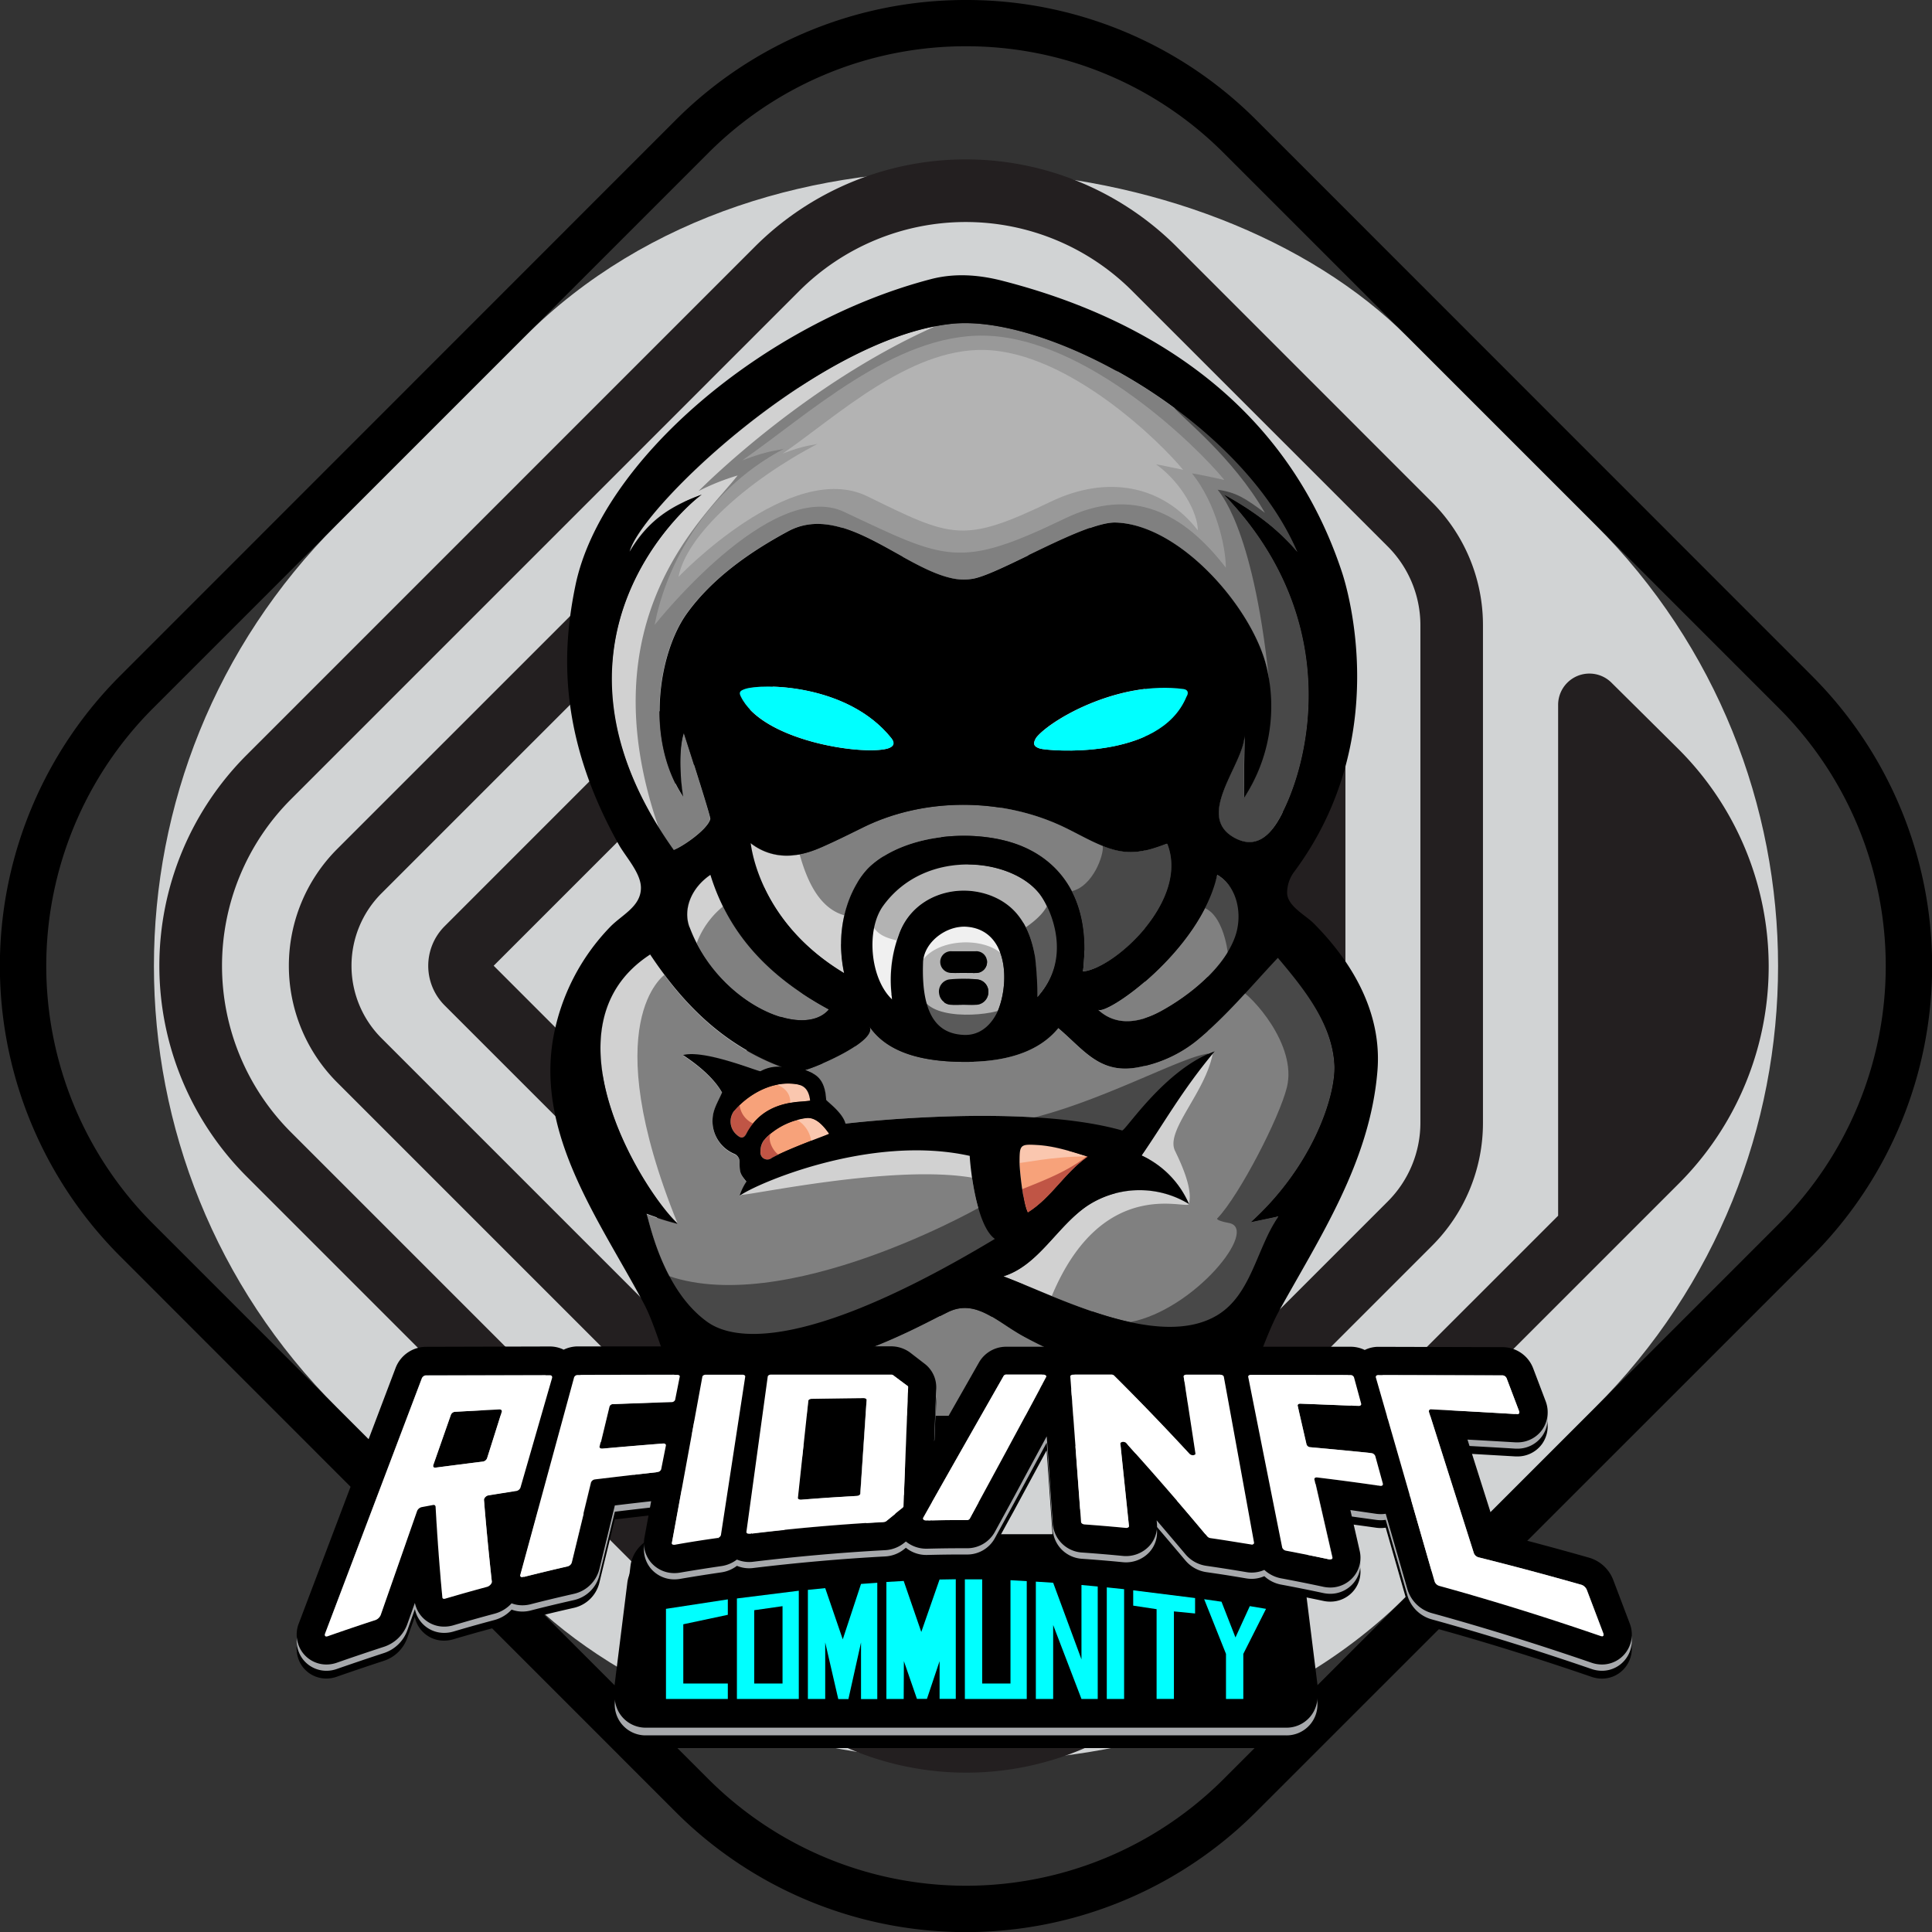 <svg id="Layer_1" data-name="Layer 1" xmlns="http://www.w3.org/2000/svg" viewBox="0 0 512 512"><rect x="0" y="0" width="512" height="512" fill="#333333" stroke="none"/><defs><style>.cls-1{fill:#d1d3d4;}.cls-2{fill:#231f20;}.cls-3{fill:gray;}.cls-4{fill:#d1d1d1;}.cls-5{fill:#f7a27a;}.cls-6{fill:#c05545;}.cls-7{fill:#fac7af;}.cls-8{fill:#b3b3b3;}.cls-9{fill:#5a5a5a;}.cls-10{fill:#f0f0f0;}.cls-11{fill:#484848;}.cls-12{fill:#999;}.cls-13{fill:aqua;}.cls-14{fill:#a7a9ac;}.cls-15{fill:#fff;}</style></defs><rect class="cls-1" x="55.36" y="54.91" width="401.28" height="401.28" rx="165.47" transform="translate(-105.72 256.32) rotate(-45)"/><path d="M256,11.81a96.3,96.3,0,0,1,68.29,28.28L471.46,187.26a96.59,96.59,0,0,1,0,136.58L324.29,471a96.57,96.57,0,0,1-136.58,0L40.54,323.84a96.59,96.59,0,0,1,0-136.58L187.71,40.09A96.3,96.3,0,0,1,256,11.81M256-.45a108.52,108.52,0,0,0-77,31.88L31.88,178.6a108.74,108.74,0,0,0,0,153.91L179,479.68a108.78,108.78,0,0,0,153.92,0L480.12,332.51a108.73,108.73,0,0,0,0-153.91L333,31.43A108.52,108.52,0,0,0,256-.45Z" transform="translate(0 0.45)"/><path class="cls-2" d="M250.16,288.71l39.14-39.14a8.32,8.32,0,0,0,0-11.75l-39.14-39.13a8.29,8.29,0,0,0-11.74,0l-39.14,39.13a8.3,8.3,0,0,0,0,11.74l13.51,13.52L194.2,281.67a8.29,8.29,0,0,0,0,11.74l56,56a8.3,8.3,0,0,0,11.74,0l55.67-55.67a8.3,8.3,0,0,0,2.43-5.87V174.2a8.26,8.26,0,0,0-2.43-5.87l-51.06-51.07a14.86,14.86,0,0,0-21,0L117.84,245a14.84,14.84,0,0,0,0,21L245.58,393.71a14.84,14.84,0,0,0,21,0l84.24-84.24a19.41,19.41,0,0,0,5.73-13.83V166.55a19.43,19.43,0,0,0-5.73-13.83l-63.9-63.9a43.76,43.76,0,0,0-61.81,0L89.33,224.57a43.77,43.77,0,0,0,0,61.82L225.16,422.22a43.77,43.77,0,0,0,61.82,0l92.49-92.49A46,46,0,0,0,393,297V165.32a46,46,0,0,0-13.55-32.73L311.76,64.88a79.05,79.05,0,0,0-111.66,0L65.33,199.66a79,79,0,0,0,0,111.65L200.24,446.22a79,79,0,0,0,111.65,0l133-133a81.37,81.37,0,0,0-.25-115.32l-17.58-17.43a8.29,8.29,0,0,0-14.14,5.89V321.73L300.15,434.48a62.4,62.4,0,0,1-88.16,0L77.07,299.57a62.41,62.41,0,0,1,0-88.17L211.85,76.62a62.4,62.4,0,0,1,88.16,0l67.72,67.71a29.52,29.52,0,0,1,8.69,21V297a29.49,29.49,0,0,1-8.7,21l-92.48,92.49a27.14,27.14,0,0,1-38.34,0L101.07,274.65a27.15,27.15,0,0,1,0-38.33L236.83,100.56a27.13,27.13,0,0,1,38.33,0l63.9,63.9a3,3,0,0,1,.87,2.09V295.64a2.94,2.94,0,0,1-.87,2.09l-83,83L130.83,255.48,256.06,130.25l47.38,47.39V284.43L256.07,331.8l-44.26-44.26,12.72-12.72,13.89,13.89A8.3,8.3,0,0,0,250.16,288.71Zm-33.27-45,27.4-27.4,27.4,27.39-27.4,27.4Z" transform="translate(0 0.45)"/><path class="cls-3" d="M219.68,267.07c-14.8-8-26.24-19-31.38-35.68-5,3.4-7.35,9-5.55,13.88C190.17,265.22,212.72,275.24,219.68,267.07Z" transform="translate(0 0.45)"/><path class="cls-4" d="M191.62,239.75a57.09,57.09,0,0,1-3.32-8.36c-5,3.4-7.35,9-5.55,13.88a41.36,41.36,0,0,0,1.87,4.23A23,23,0,0,1,191.62,239.75Z" transform="translate(0 0.45)"/><path class="cls-5" d="M204.82,299.51c-1.71,1.27-3.32,2.73-3.25,5.2a1.84,1.84,0,0,0,3,1.69c4.66-2.57,14.93-6.18,15.18-6.38-1.55-2.22-3.51-4.37-5.87-4.18A19,19,0,0,0,204.82,299.51Z" transform="translate(0 0.45)"/><path class="cls-6" d="M201.57,304.71a1.84,1.84,0,0,0,3,1.69c.52-.29,1.11-.59,1.74-.89-1-.51-3-3.36-2.12-5.48C202.72,301.19,201.51,302.57,201.57,304.71Z" transform="translate(0 0.45)"/><path class="cls-7" d="M213.84,295.84a10.49,10.49,0,0,0-2.61.49A7.83,7.83,0,0,1,215,302a48.1,48.1,0,0,0,4.72-2C218.16,297.8,216.2,295.65,213.84,295.84Z" transform="translate(0 0.45)"/><path class="cls-8" d="M256.34,245.16c-5.5-.49-10.73,3-11.58,8.23-1.23,7.63-1.36,21,10.78,21,5.78,0,8.41-5.52,9.2-7.71C267.55,259,266.78,246.08,256.34,245.16Zm-4.17,6.5c2.14,0,4.27,0,6.41,0a2.82,2.82,0,0,1,3,2.75,2.91,2.91,0,0,1-3,3c-1.13.06-2.25,0-3.38,0s-2,.05-3,0a2.93,2.93,0,0,1-3-2.95A2.84,2.84,0,0,1,252.17,251.66Zm9.75,11.08a3.37,3.37,0,0,1-3.38,3.11c-1.06.06-2.13,0-3.2,0h0c-1.06,0-2.13.06-3.19,0a3.34,3.34,0,0,1-3.29-3,3.25,3.25,0,0,1,2.72-3.69,40.41,40.41,0,0,1,7.54,0A3.28,3.28,0,0,1,261.92,262.74Z" transform="translate(0 0.45)"/><path class="cls-9" d="M244.49,263.85c.82,5.59,3.66,10.55,11,10.54,5.46,0,10.09-5.5,11-7.9C264.53,268.54,247,270.54,244.49,263.85Z" transform="translate(0 0.45)"/><path class="cls-10" d="M265.09,252.05a9.79,9.79,0,0,0-8.75-6.89c-5.5-.49-10.73,3-11.58,8.23,0,.09,0,.19,0,.28C249.17,248.29,260.28,248,265.09,252.05Z" transform="translate(0 0.45)"/><path class="cls-3" d="M188.18,216.59c.16-.59-4.7-15.82-7-22.8-1.23,3.65-1.18,10.73-.18,16.92-10.17-15.37-6.51-38.11.9-48.48,6.73-9.41,16.8-16.44,26.88-21.87,14.21-7.67,30,9.38,43.2,12.38a14.53,14.53,0,0,0,6,.15c7.44-1.51,29.33-15.1,37.63-14.86,16.91.49,35.8,22.1,39.87,37.77a44.61,44.61,0,0,1-5.92,35.34l.2-16.73c-.09,7.71-13.62,21.64-2.31,27.35,4.88,2.47,8.39-.21,10.91-4.24,7.64-12.27,19.45-52.12-14-86.87,6.53,3.63,13.73,8.4,19.4,15.2-15.1-35.32-66.13-63.19-91.62-60.49C217,89.08,170,133.91,166.82,145.74c4.73-8,10.4-11.91,19.14-15.11h0l.06,0-.06,0c-3.11,2-46.92,38.7-7.5,94.17C180.9,223.88,187.44,219.39,188.18,216.59Z" transform="translate(0 0.45)"/><path class="cls-4" d="M195.47,125.56a59.67,59.67,0,0,0-10.34,4.13s27.51-28.06,62.81-43.7c-34.58,6.62-78,48.39-81.12,59.75,4.73-8,10.4-11.91,19.14-15.11h0l.06,0-.06,0c-3,1.94-43.87,36.16-11.37,88.37C155.39,163.59,186.63,136.84,195.47,125.56Z" transform="translate(0 0.45)"/><path class="cls-11" d="M329.79,194.41a9.77,9.77,0,0,1-.14,1.39l.12-.19C329.78,195.21,329.78,194.81,329.79,194.41Z" transform="translate(0 0.45)"/><path class="cls-11" d="M324.42,130.65c6.53,3.63,13.73,8.4,19.4,15.2-1.16-9.06-18.31-32.94-32.61-38.21,1.54,2.17,15.53,13,24,27.81-5.13-3.78-7.47-5.4-12.5-6.12.07.45,9.23,8.82,13.57,50.19,1.15,11-.6,22.42-6.7,31.62l.18-15.53-.12.19c-1.43,7.89-12.83,20.58-2.17,26,4.88,2.47,8.39-.21,10.91-4.24C346,205.25,357.84,165.4,324.42,130.65Z" transform="translate(0 0.45)"/><path class="cls-3" d="M309.44,223.27c-.09-.24-.31-.13-.36-.11-5.61,2.11-9.7,3.16-15.7,1-4.06-1.46-7.77-3.73-11.67-5.56-16.33-7.69-36.82-7.8-53,.23-3.58,1.77-7.16,3.55-10.81,5.16-4.12,1.83-11.74,4.54-18.93-1,.27,1.86,2.7,21.18,24.77,34.43-2.91-13.88,2.67-24.43,7-28.37,9.66-8.72,28.3-10.07,40-5.29,8.1,3.32,18.79,12,16.34,33.2C295.24,256.3,315.21,238.33,309.44,223.27Z" transform="translate(0 0.45)"/><path class="cls-11" d="M309.44,223.27c-.09-.24-.31-.13-.36-.11-5.61,2.11-9.7,3.16-15.7,1l-1.15-.44c.41,2.22-2.56,10.72-8.2,12,2.64,5.09,4.08,12,3,21.22C295.24,256.3,315.21,238.33,309.44,223.27Z" transform="translate(0 0.45)"/><path class="cls-4" d="M211.92,226a15.65,15.65,0,0,1-13-2.95c.27,1.86,2.7,21.18,24.77,34.43a35.26,35.26,0,0,1,.08-15.36C216.87,240.21,213.72,232.39,211.92,226Z" transform="translate(0 0.45)"/><path class="cls-8" d="M274.26,253.25a92.49,92.49,0,0,1,.61,10.53c9.41-10.34,3.56-23.2.95-26.89-7.05-10-30.39-12.95-41.74,2.55-4.73,6.39-3.58,19.5,2.33,25A34.49,34.49,0,0,1,238,247.59c3.48-10.49,15.38-14.54,25-10.49C270.18,240.06,273.1,246.19,274.26,253.25Z" transform="translate(0 0.45)"/><path class="cls-9" d="M277.6,239.43c-1.24,2.45-3.53,4.31-5.76,5.88a27.83,27.83,0,0,1,2.42,7.94,92.49,92.49,0,0,1,.61,10.53C283,254.88,280.31,244.61,277.6,239.43Z" transform="translate(0 0.45)"/><path class="cls-10" d="M231.59,245.4c-2.26,8.22.63,15.15,4.82,19.08a33.87,33.87,0,0,1,1.24-15.7C235.54,248.23,233.1,247.64,231.59,245.4Z" transform="translate(0 0.45)"/><path class="cls-5" d="M209.79,286.74c-5.84-.39-11.56,2.95-15.2,7.14a4.63,4.63,0,0,0,.66,6.41c.93.84,1.77,1.14,2.52-.28,3.16-6,8.48-8.2,14.88-8.56.59,0,1.17-.12,2.06-.21C214.18,287.48,212.43,286.91,209.79,286.74Z" transform="translate(0 0.45)"/><path class="cls-6" d="M196,292.44a18.55,18.55,0,0,0-1.37,1.44,4.63,4.63,0,0,0,.66,6.41c.93.84,1.77,1.14,2.52-.28.38-.71,1.66-2,2.09-2.59A6.14,6.14,0,0,1,196,292.44Z" transform="translate(0 0.45)"/><path class="cls-7" d="M214.71,291.24c-.53-3.76-2.28-4.33-4.92-4.5a14.66,14.66,0,0,0-3.8.25c1.71.8,3.5,2.06,3.44,4.83a25.34,25.34,0,0,1,3.22-.37C213.24,291.41,213.82,291.33,214.71,291.24Z" transform="translate(0 0.45)"/><path class="cls-3" d="M338.54,253.45c-7.06,7.48-13.7,15.62-21.73,22.09a34.63,34.63,0,0,1-14.76,6.76c-10.52,2.22-14.75-4.46-21.64-10.28-6.35,7.76-17.36,9.19-26.77,8.91-8.44-.25-18.29-2-23.34-9.46,2.66,3.94-14.81,11.26-17,11.62,2.22,1,5.27,1.71,5.59,7.89,0,.38,4.38,3.38,5.13,6.34,0,0,46.91-5.66,73.29,1.81.85.24,11.24-16.19,24.57-21-8.83,10.56-13.58,19.33-19.39,27.63a25.16,25.16,0,0,1,12.56,12.88,25.15,25.15,0,0,0-27,.5c-8.05,5.5-12.86,15.74-22.18,18.65,13.94,5.22,41,19.61,56.57,10.36,9.06-5.38,10.43-17.47,16.26-26.24l-7.23,1.52C348,308.48,353.89,290,353.56,282c-.44-11-7.88-20.22-15-28.61Z" transform="translate(0 0.45)"/><path class="cls-4" d="M315.06,318.64c1.08-3.78-1.72-10.11-3.67-14.12-2.61-5.35,8-15.31,10-25.75-9.09,8.48-14.71,21.08-18.85,27a25.16,25.16,0,0,1,12.56,12.88,25.15,25.15,0,0,0-27,.5c-8.05,5.5-12.86,15.74-22.18,18.65,3.55,1.33,8,3.25,12.8,5.23C292.1,310.9,314.52,320.25,315.06,318.64Z" transform="translate(0 0.45)"/><path class="cls-11" d="M271.67,296.27a127.29,127.29,0,0,1,23,3.17c.5.12,3.59.55,4.32-.31s1.46-1.25,2.69-2.71c2-2.31,15.61-14.92,18.6-17.65C313.37,279.43,291.41,291.82,271.67,296.27Z" transform="translate(0 0.45)"/><path class="cls-11" d="M353.56,282c-.44-11-8.05-21.1-15.13-29.48-1.34,1.44-8.8,7.55-10.21,9.1,3.57,1.73,15.52,14.86,12.84,26-2,8.2-12.69,28.78-18.36,34.71-.81.54,2,1.15,3,1.33,8.09,1.55-9.19,23-26.21,26.27,10.64,7,18.84,5.62,22.91,3.21,9.05-5.39,10.52-22.45,16.35-31.22l-7.23,1.52C348,308.48,353.89,290,353.56,282Z" transform="translate(0 0.45)"/><path class="cls-5" d="M288.3,306.08c-4.66-1.46-8.94-2.84-13.4-3.09-4.64-.27-4.7,0-4.71,4.7,0,1.79.89,10.64,2.19,13.2C278.68,317,282.11,310.38,288.3,306.08Z" transform="translate(0 0.45)"/><path class="cls-7" d="M288,306c-4.55-1.43-8.75-2.75-13.12-3-4.64-.27-4.7,0-4.71,4.7,0,.27,8.92-1.76,17.8-1.67Z" transform="translate(0 0.45)"/><path class="cls-5" d="M288,306l0,0h.11Z" transform="translate(0 0.45)"/><path class="cls-6" d="M288,306c-5.15,4-11,6.23-17.09,8.68a30.1,30.1,0,0,0,1.48,6.19c6.3-3.93,9.73-10.51,15.92-14.81l-.2-.07Z" transform="translate(0 0.45)"/><path class="cls-3" d="M263.66,328c-5.24-3.78-6.66-20.83-6.66-22-26.5-5.89-57.17,7.65-61,10.6a14.39,14.39,0,0,1,1.82-3.78c-1.61-2.08-1.8-2.39-1.81-5a2.34,2.34,0,0,0-1.53-2.42,9.42,9.42,0,0,1-5.48-10.4c.33-1.95,1.5-3.75,2.36-5.79-3-5.42-9.9-9.56-10.33-9.93,5.67-1.52,19.86,4.39,20.52,4.29a9.6,9.6,0,0,1,5.76-1.15c-15.37-5.72-26.11-16.4-35-29.79-29.39,19.1-1.69,63,7.25,71.28a76.74,76.74,0,0,1-8.21-2.58c.72,1.81,4,19.68,15.72,28.46C190.86,352.52,206.58,362.25,263.66,328Z" transform="translate(0 0.45)"/><path class="cls-4" d="M257.61,304.57s-39.2-9.61-61.49,11.64c2.36.24,40.45-8.16,61.49-4.57A31,31,0,0,1,257.61,304.57Z" transform="translate(0 0.45)"/><path class="cls-11" d="M259.79,319.39c-1.91,1.13-56.83,31.75-87.08,16.42,6.84,18.89,17.7,20,26.81,19.71,12.94-.36,33.06-7.74,65-26.92C264.51,326,260.82,323.65,259.79,319.39Z" transform="translate(0 0.45)"/><path class="cls-4" d="M176.31,257.71c-1.12-1.52-2.94-3.61-4-5.21-29.39,19.1-1.69,63,7.25,71.28C157.88,270.22,176,258,176.31,257.71Z" transform="translate(0 0.45)"/><path class="cls-3" d="M307.68,267.57c7.53-4.11,16.6-11.37,19.61-19.67,2.11-5.83.67-13.39-4.72-16.46C318.09,251.62,292.9,269,291,267.15,295.88,271.76,302.19,270.56,307.68,267.57Z" transform="translate(0 0.45)"/><path class="cls-11" d="M322.57,231.44c-.52,2.32-2.77,6.39-3.76,8.6,4.25,1.21,6.34,8.45,6.7,13.35.25-.55,2.5-4.51,2.71-5.08C330.33,242.48,328,234.51,322.57,231.44Z" transform="translate(0 0.45)"/><path class="cls-3" d="M271.33,353.78c-7.12-3.86-12.71-10.15-20.13-6.5-8.95,4.39-33.39,18.57-62.1,16.85,1.81,6,10.45,10.48,16.58,10.5l95.14.25c11.28,0,14.93-2.45,21.88-11.49C305,368,286.19,361.84,271.33,353.78Z" transform="translate(0 0.45)"/><path class="cls-11" d="M277.63,357c.31.68.59,1.36.84,2.06,1.89,5.12.27,10.52-3,14.56l-.9,1.23,26.22.07c11.28,0,14.93-2.45,21.88-11.49C307.39,367.38,291.3,363.33,277.63,357Z" transform="translate(0 0.45)"/><path d="M186,130.62l.06,0Z" transform="translate(0 0.45)"/><path d="M341.1,236a9.3,9.3,0,0,1,1.84-5.37c26.23-35.24,14.11-75.13,12.74-79.3-17.55-53.38-64.75-70.87-90-77.36-6.37-1.64-12.73-2.08-19-.44-44.23,11.55-87.42,48.21-94.2,81.24-3.27,15.91-5.1,39,11.52,68.63,1.85,3.29,6,7.67,5.85,11.64-.14,4.84-5.13,7-8.2,10.2a56.67,56.67,0,0,0-15,29.16c-4.68,26.07,12.41,48.83,24,70.65,5.23,9.84,8.28,30.16,19.06,35.32,7.62,3.65,111.43,3.7,131.59.32,6.39-1.08,12.45-24.23,17.5-33.42,10.65-19.39,24.28-39.62,26.24-64,1.22-15.15-6.48-28.53-16.82-38.94C345.94,242,341,239.64,341.1,236ZM186,130.62h0c-8.74,3.2-14.41,7.13-19.14,15.11C170,133.91,217,89.08,252.2,85.36c25.49-2.7,76.52,25.17,91.62,60.49-5.67-6.8-12.87-11.57-19.4-15.2,33.42,34.75,21.61,74.6,14,86.87-2.52,4-6,6.71-10.91,4.24-11.31-5.71,2.22-19.64,2.31-27.35l-.2,16.73a44.61,44.61,0,0,0,5.92-35.34c-4.07-15.67-23-37.28-39.87-37.77-8.3-.24-30.19,13.35-37.63,14.86a14.53,14.53,0,0,1-6-.15c-13.24-3-29-20.05-43.2-12.38-10.08,5.43-20.15,12.46-26.88,21.87-7.41,10.37-11.07,33.11-.9,48.48-1-6.19-1.05-13.27.18-16.92,2.25,7,7.11,22.21,7,22.8-.74,2.8-7.28,7.29-9.69,8.2C139.07,169.32,182.88,132.63,186,130.62Zm84.71,93.15c-11.67-4.78-30.31-3.43-40,5.29-4.36,3.94-9.94,14.49-7,28.37-22.07-13.25-24.5-32.57-24.77-34.43,7.19,5.53,14.81,2.82,18.93,1,3.65-1.61,7.23-3.39,10.81-5.16,16.22-8,36.71-7.92,53-.23,3.9,1.83,7.61,4.1,11.67,5.56,6,2.16,10.09,1.11,15.7-1,.05,0,.27-.13.36.11,5.77,15.06-14.2,33-22.4,33.7C289.49,235.81,278.8,227.09,270.7,223.77Zm-7.62,13.33c-9.67-4-21.57,0-25,10.49a34.49,34.49,0,0,0-1.62,16.89c-5.91-5.54-7.06-18.65-2.33-25,11.35-15.5,34.69-12.52,41.74-2.55,2.61,3.69,8.46,16.55-.95,26.89a92.49,92.49,0,0,0-.61-10.53C273.1,246.19,270.18,240.06,263.08,237.1Zm1.66,29.58c-.79,2.19-3.55,7.39-9.33,7.13s-11.38-3.59-10.8-19.22c.2-5.34,6.23-9.92,11.73-9.43C266.78,246.08,267.55,259,264.74,266.68Zm-52.09,24.77c-6.4.36-11.72,2.6-14.88,8.56-.75,1.42-1.59,1.12-2.52.28a4.63,4.63,0,0,1-.66-6.41c3.64-4.19,9.36-7.53,15.2-7.14,2.64.17,4.39.74,4.92,4.5C213.82,291.33,213.24,291.41,212.65,291.45Zm7.06,8.57c-.25.2-10.52,3.81-15.18,6.38a1.84,1.84,0,0,1-3-1.69c-.07-2.47,1.54-3.93,3.25-5.2a19,19,0,0,1,9-3.67C216.2,295.65,218.16,297.8,219.71,300Zm-37-54.75c-1.8-4.85.53-10.48,5.55-13.88,5.14,16.69,16.58,27.68,31.38,35.68C212.72,275.24,190.17,265.22,182.75,245.27Zm14.66-63.12c4.29-1.51,27.15-1.51,38.79,13,1.07,1.33.7,2.28-1,2.78-6.87,1.87-33.28-2.09-38.92-13.87C195.73,182.91,196.23,182.57,197.41,182.15ZM274.63,195c3.89-4.82,21.88-15.16,39-12.87,1.28.17,1.36,1.11.8,2-7.05,17.12-36.91,14.39-38.82,13.79C273.87,197.4,273.66,196.6,274.63,195Zm47.94,36.4c5.39,3.07,6.83,10.63,4.72,16.46-3,8.3-12.08,15.56-19.61,19.67-5.49,3-11.8,4.19-16.7-.42C292.9,269,318.09,251.62,322.57,231.44ZM171.34,321.2a76.74,76.74,0,0,0,8.21,2.58c-8.94-8.29-36.64-52.18-7.25-71.28,8.9,13.39,19.64,24.07,35,29.79a9.6,9.6,0,0,0-5.76,1.15c-.66.1-14.85-5.81-20.52-4.29.43.37,7.29,4.51,10.33,9.93-.86,2-2,3.84-2.36,5.79a9.42,9.42,0,0,0,5.48,10.4,2.34,2.34,0,0,1,1.53,2.42c0,2.65.2,3,1.81,5a14.39,14.39,0,0,0-1.82,3.78c3.83-2.95,34.5-16.49,61-10.6,0,1.21,1.42,18.26,6.66,22-57.08,34.3-72.8,24.57-76.6,21.71C175.38,340.88,172.06,323,171.34,321.2Zm129.48,53.68-95.14-.25c-6.13,0-14.77-4.54-16.58-10.5,28.71,1.72,53.15-12.46,62.1-16.85,7.42-3.65,13,2.64,20.13,6.5,14.86,8.06,33.63,14.23,51.37,9.61C315.75,372.43,312.1,374.91,300.82,374.88Zm30.7-51.45,7.23-1.52c-5.83,8.77-7.2,20.86-16.26,26.24-15.55,9.25-42.63-5.14-56.57-10.36,9.32-2.91,14.13-13.15,22.18-18.65a25.15,25.15,0,0,1,27-.5,25.16,25.16,0,0,0-12.56-12.88c5.81-8.3,10.56-17.07,19.39-27.63-13.33,4.81-23.72,21.24-24.57,21-26.38-7.47-73.29-1.81-73.29-1.81-.75-3-5.11-6-5.13-6.34-.32-6.18-3.37-6.94-5.59-7.89,2.18-.36,19.65-7.68,17-11.62,5,7.5,14.9,9.21,23.34,9.46,9.41.28,20.42-1.15,26.77-8.91,6.89,5.82,11.12,12.5,21.64,10.28a34.63,34.63,0,0,0,14.76-6.76c8-6.47,14.67-14.61,21.73-22.09l.06-.06c7.08,8.39,14.52,17.65,15,28.61C353.89,290,348,308.48,331.52,323.43Zm-61.33-15.74c0-4.7.07-5,4.71-4.7,4.46.25,8.74,1.63,13.4,3.09-6.19,4.3-9.62,10.88-15.92,14.81C271.08,318.33,270.19,309.48,270.19,307.69Z" transform="translate(0 0.45)"/><path d="M259.12,259.1a40.41,40.41,0,0,0-7.54,0,3.25,3.25,0,0,0-2.72,3.69,3.34,3.34,0,0,0,3.29,3c1.06.07,2.13,0,3.19,0h0c1.07,0,2.14.05,3.2,0a3.37,3.37,0,0,0,3.38-3.11A3.28,3.28,0,0,0,259.12,259.1Z" transform="translate(0 0.45)"/><path d="M252.2,257.39c1,.06,2,0,3,0s2.25.05,3.38,0a2.91,2.91,0,0,0,3-3,2.82,2.82,0,0,0-3-2.75c-2.14,0-4.27,0-6.41,0a2.84,2.84,0,0,0-3,2.78A2.93,2.93,0,0,0,252.2,257.39Z" transform="translate(0 0.45)"/><path class="cls-12" d="M173.48,165.17s30.85-39.13,50.26-29.95c27.19,12.84,30.52,15.19,58.5,1.72,17.95-8.64,31.43-1.44,42.62,13.05,0-5.58-2.64-17.15-8.94-24.94-.21-.26,8.54,1.69,8.54,1.69C317.54,118.2,288,89,260.88,88.5c-23.95-.48-47.09,21.26-64.19,33.06,7.4-2.88,10.36-2.7,11.2-3.15C185.11,130.41,176,151.86,173.48,165.17Z" transform="translate(0 0.45)"/><path class="cls-8" d="M179.81,152.43s29.77-31.26,50.06-21.35c22.43,11,25.33,12.61,48.57,1.43,14.9-7.17,29.67-4.45,39,7.59,0-4.64-4.33-12.61-11-17.46-.23-.16,7.09,1.41,7.09,1.41-5.74-7.09-30.3-31.31-52.79-31.76-19.88-.4-39.1,17.66-53.3,27.45,6.15-2.39,8.6-2.24,9.3-2.61C197.79,127.09,181.94,141.38,179.81,152.43Z" transform="translate(0 0.45)"/><path class="cls-13" d="M235.21,197.93c1.69-.5,2.06-1.45,1-2.78-11.64-14.51-34.5-14.51-38.79-13-1.18.42-1.68.76-1.12,1.91C201.93,195.84,228.34,199.8,235.21,197.93Z" transform="translate(0 0.45)"/><path class="cls-13" d="M314.44,184.16c.56-.88.48-1.82-.8-2-17.13-2.29-35.12,8.05-39,12.87-1,1.56-.76,2.36,1,2.91C277.53,198.55,307.39,201.28,314.44,184.16Z" transform="translate(0 0.45)"/><path d="M335,410.69H177c-4.9,0-9.33,3.72-9.91,8.37L163,452.54a8.19,8.19,0,0,0,8.34,9.4H340.7a8.19,8.19,0,0,0,8.35-9.4l-4.17-33.48C344.3,414.41,339.87,410.69,335,410.69Z" transform="translate(0 0.45)"/><path d="M340.7,462.81H171.29a9.07,9.07,0,0,1-9.21-10.38L166.25,419c.63-5,5.46-9.13,10.78-9.13H335c5.32,0,10.15,4.1,10.78,9.13l4.17,33.48a9.07,9.07,0,0,1-9.22,10.38ZM177,411.57c-4.46,0-8.52,3.41-9,7.6l-4.17,33.48a7.45,7.45,0,0,0,1.74,5.94,7.53,7.53,0,0,0,5.73,2.47H340.7a7.53,7.53,0,0,0,5.74-2.47,7.45,7.45,0,0,0,1.74-5.94L344,419.17c-.52-4.19-4.58-7.6-9-7.6Z" transform="translate(0 0.45)"/><path class="cls-14" d="M335,408.2H177c-4.9,0-9.33,3.72-9.91,8.37L163,450.05a8.18,8.18,0,0,0,8.34,9.39H340.7a8.18,8.18,0,0,0,8.35-9.39l-4.17-33.48C344.3,411.92,339.87,408.2,335,408.2Z" transform="translate(0 0.45)"/><path d="M335,406.13H177c-4.9,0-9.33,3.72-9.91,8.36L163,448a8.19,8.19,0,0,0,8.34,9.4H340.7a8.19,8.19,0,0,0,8.35-9.4l-4.17-33.48C344.3,409.85,339.87,406.13,335,406.13Z" transform="translate(0 0.45)"/><path class="cls-13" d="M181.08,445.7h11.8v4.09H176.49V425.91l16.39-2.51v4.09L181.08,430Z" transform="translate(0 0.45)"/><path class="cls-13" d="M211.69,421.11v28.68h-16.4V423.16Zm-4.31,4.09-7.5,1.07V445.7h7.5Z" transform="translate(0 0.45)"/><path class="cls-13" d="M218.69,449.79H214.1V420.88l4.59-.46L223.34,434l4.84-14.69,4.31-.31v30.82h-4.31v-15l-3.34,15h-2.69l-3.46-15Z" transform="translate(0 0.45)"/><path class="cls-13" d="M239.49,449.79H234.9v-31l4.59-.27,4.66,13.52,4.84-13.9,4.3-.07v31.7H249v-10l-3.35,10H243l-3.46-10Z" transform="translate(0 0.45)"/><path class="cls-13" d="M267.79,418.32l4.31.24v31.23H255.7v-31.7l4.59,0V445.7h7.5Z" transform="translate(0 0.45)"/><path class="cls-13" d="M279.1,449.79h-4.59V418.7l4.59.3,7.5,20.3V419.59l4.31.4v29.8H286.6l-7.5-19.59Z" transform="translate(0 0.45)"/><path class="cls-13" d="M297.9,449.79h-4.59V420.22l4.59.48Z" transform="translate(0 0.45)"/><path class="cls-13" d="M306.51,426l-6.2-.94V421l16.4,2.05v4.09l-5.61-.55v23.19h-4.59Z" transform="translate(0 0.45)"/><path class="cls-13" d="M329.49,437.85v11.94H324.9V437.85l-5.78-14.49,4.59.66,3.7,9.47,3.8-8.3,4.3.72Z" transform="translate(0 0.45)"/><path d="M129.08,389.7q2-6.26,3.87-12.26a.5.5,0,0,0-.53-.69h0l-11.84.63a1.33,1.33,0,0,0-1.08.83l-4.64,13.26c-.15.42,0,.73.46.73h.11c4.22-.56,8.41-1.09,12.6-1.61A1.41,1.41,0,0,0,129.08,389.7Z" transform="translate(0 0.45)"/><path d="M228.86,373.8h0q-6.9.07-13.8.19c-.45,0-.84.24-.87.53l-2.76,25.69c0,.3.27.52.71.52h.1q7.43-.6,14.82-1c.48,0,.88-.3.91-.61q.87-12.94,1.67-24.83C229.65,374,229.3,373.8,228.86,373.8Z" transform="translate(0 0.45)"/><path d="M431.88,433.48l-3.66-9.66-.7-1.84a9.81,9.81,0,0,0-6.3-5.87h0c-8.18-2.33-16.4-4.54-24.47-6.59l-4.41-13.87-3.44-10.87,12.78.74.49,0a8,8,0,0,0,6.58-3.43,8.13,8.13,0,0,0,.86-7.48l-1.8-4.76-1.5-3.94a8.7,8.7,0,0,0-8-5.62q-16.49-.06-33-.09h0a8.31,8.31,0,0,0-3.64.83,8.58,8.58,0,0,0-3.7-.85l-26.36-.05h0a8.35,8.35,0,0,0-4,1,8.51,8.51,0,0,0-4-1h-9.06A8.26,8.26,0,0,0,308.1,363a7.83,7.83,0,0,0-1.89,5.3q-2.82-2.88-5.66-5.72h0a8.52,8.52,0,0,0-6-2.42H284.4a8.6,8.6,0,0,0-3.95,1,8.66,8.66,0,0,0-4-1h-9.73a8.31,8.31,0,0,0-7.25,4.1l-5.82,10.24q-3,5.25-6.08,10.68l.54-14a7.83,7.83,0,0,0-3.19-6.6l-3.75-2.79a8.48,8.48,0,0,0-5.08-1.67h0l-31.8,0a8.67,8.67,0,0,0-3.81.87,8.41,8.41,0,0,0-3.73-.86H187a8.58,8.58,0,0,0-3.78.88,8.28,8.28,0,0,0-3.73-.87h0l-26.37.05a8.57,8.57,0,0,0-3.74.87,8.19,8.19,0,0,0-3.68-.85h0q-16.46,0-32.87.09a8.7,8.7,0,0,0-8,5.62l-13.34,35.2L79.2,433.48A8.05,8.05,0,0,0,80,441a7.85,7.85,0,0,0,6.48,3.38,8.28,8.28,0,0,0,2.77-.48c4.2-1.47,8.42-2.89,12.55-4.24a9.83,9.83,0,0,0,6.12-6l2-5.61a7.88,7.88,0,0,0,7.77,6.29,8.53,8.53,0,0,0,2.39-.35c4.42-1.29,6.57-1.9,11-3.09a9.29,9.29,0,0,0,4.47-2.74,7.92,7.92,0,0,0,2.88.53,8.81,8.81,0,0,0,2.1-.26c3.84-1,7.72-1.92,11.53-2.78a9,9,0,0,0,6.74-6.51l.66-2.73,3.45-14.18q4.81-.58,9.62-1.12l-1.78,9.69a7.9,7.9,0,0,0,1.69,6.48,8.11,8.11,0,0,0,6.25,2.88,8.9,8.9,0,0,0,1.46-.12c3.66-.63,7.36-1.21,11-1.74a8.85,8.85,0,0,0,4.11-1.73,8.44,8.44,0,0,0,3.24.65,9.45,9.45,0,0,0,1.07-.07c11.67-1.42,23.45-2.45,35-3.07a8.75,8.75,0,0,0,5-1.92l.47-.38a8.52,8.52,0,0,0,5.39,1.91h.21c3.86-.08,6-.11,9.32-.11h1.22a8.36,8.36,0,0,0,7.42-4.3q2.5-4.65,5-9.16c3-5.56,5.93-10.94,8.76-16.2l.25,3.37L279,407.17a8.3,8.3,0,0,0,7.85,7.56c3.57.25,7.18.55,10.74.9a8.46,8.46,0,0,0,7-2.65,7.85,7.85,0,0,0,2-6.09l-.07-.7c2.56,3,5.11,6,7.64,9a8.89,8.89,0,0,0,5.52,3.07c4.24.62,6.32.94,10.58,1.66a8.84,8.84,0,0,0,1.44.12,8.29,8.29,0,0,0,3.36-.7,8.9,8.9,0,0,0,4.42,2.22c3.72.7,7.5,1.46,11.24,2.25a8.47,8.47,0,0,0,1.8.19,8,8,0,0,0,6.3-3,7.87,7.87,0,0,0,1.51-6.72l-.55-2.44-1.92-8.37c2.3.31,4.6.62,6.89.95a9.42,9.42,0,0,0,1.2.08,9.08,9.08,0,0,0,1.28-.1L373,424.51a9.34,9.34,0,0,0,6.43,6.27c13.79,3.79,28,8.22,42.34,13.15a8.51,8.51,0,0,0,2.76.47,7.85,7.85,0,0,0,6.48-3.38A8,8,0,0,0,431.88,433.48Zm-302.8-9.76c-4.42,1.2-6.64,1.82-11.1,3.13a1.1,1.1,0,0,1-.29,0,.42.42,0,0,1-.46-.38c-.79-8.26-1.36-16.3-1.81-24.08a.44.44,0,0,0-.49-.42h-.17l-3,.55a1.8,1.8,0,0,0-1.22,1.06q-4.62,13.2-9.65,27.58a2.44,2.44,0,0,1-1.38,1.35q-6.3,2.06-12.7,4.29a.77.77,0,0,1-.31.06c-.36,0-.51-.3-.32-.79,9.49-25,18-47.43,25.6-67.55a1.28,1.28,0,0,1,1.07-.8l31.74-.09-8.37,30.71c-2.57.4-4,.64-6.8,1.09-.62.1-1.22.72-1.18,1.21q.87,10.5,2.08,21.63C130.39,422.83,129.75,423.54,129.08,423.72Zm28.62-28.36a1.26,1.26,0,0,0-1,.81q-2.49,10.26-5.16,21.23a1.57,1.57,0,0,1-1.13,1q-5.82,1.32-11.7,2.82l-.27,0a.44.44,0,0,1-.47-.61l4.68-17.18a8.71,8.71,0,0,0,2.51-4l8.37-29.07a7.94,7.94,0,0,0,.3-2.74l24.85,0-1.34,7.27-14.79.51a1,1,0,0,0-1,.66L159,386.61c-.09.34.17.59.59.59h.09q7.84-.7,15.62-1.32l-.79,4.3-.6,3.28Q165.82,394.35,157.7,395.36Zm21.16,17.34-.21,0c-.39,0-.65-.22-.59-.55q1.33-7.23,2.59-14.15a8.15,8.15,0,0,0,2-3.88l1.24-6.26v0a7.89,7.89,0,0,0-.51-4.71c.19-1.05.39-2.1.58-3.15a8.05,8.05,0,0,0,2.34-4.26l.6-3,.61-3.06a7.74,7.74,0,0,0,.13-2H196l-2.76,20.07-2.83,20.56a7.91,7.91,0,0,0,.07,2.57,1.47,1.47,0,0,1-.42.13Q184.47,411.74,178.86,412.7Zm55.29-6.06c-11.77.63-23.57,1.67-35.47,3.12l3-19.65,3.19-20.86a7.11,7.11,0,0,0,.07-1.66l31.17,0h0a1,1,0,0,1,.61.17c1.5,1.12,2.25,1.69,3.77,2.81a.36.36,0,0,1,.17.31q-.53,13.54-1.11,28.43c-.47.85-.95,1.69-1.43,2.54a7.87,7.87,0,0,0-.9,2.64c-.72.58-1.42,1.14-2.38,1.93A1.2,1.2,0,0,1,234.15,406.64Zm22.87-.89a1,1,0,0,1-.83.38H255c-3.36,0-5.45,0-9,.1a7.91,7.91,0,0,0,.95-3.44l.05-1.4c6.68-11.83,13-23,19-33.51a.84.84,0,0,1,.74-.31h9.43a9,9,0,0,0,0,1l.11,1.44C270.29,381.29,263.85,393.13,257,405.75Zm74.71,6.85-.2,0c-4.31-.73-6.46-1.06-10.75-1.69a1.36,1.36,0,0,1-.85-.45c-7.28-8.75-14.42-17-21.46-24.72a1.12,1.12,0,0,0-.82-.32c-.4,0-.76.18-.73.51q1.09,10.48,2.27,21.76c0,.3-.28.52-.71.52h-.12c-3.65-.36-7.3-.66-10.93-.92-.49,0-.91-.33-.93-.65-.92-12.34-1.78-24-2.6-35a7.77,7.77,0,0,0,.87-4.09h9.77a1.06,1.06,0,0,1,.72.25c6.56,6.56,13.22,13.46,20,20.77a1.22,1.22,0,0,0,.87.35c.4,0,.74-.19.68-.52q-1.6-10.51-3.11-20.31c-.05-.29.27-.52.71-.52h9a8.19,8.19,0,0,0,.13,2l1.68,8.42L332,412.54A.75.75,0,0,1,331.73,412.6Zm17.36-17.78H349c-.4,0-.66.24-.58.57q2.28,10,4.71,20.6c.08.34-.15.57-.53.57a1,1,0,0,1-.24,0q-5.73-1.21-11.42-2.28a1.34,1.34,0,0,1-1.06-.88l-.07-.34a8.15,8.15,0,0,0-.08-2.31l-5.24-28.88-2.59-14.22,25.32.05a8,8,0,0,0,.3,2.74l1.56,5.43c-4.83-.2-9.64-.4-14.45-.57h0c-.43,0-.71.26-.64.59.92,4,1.39,6.08,2.35,10.25a1.11,1.11,0,0,0,1,.72q7.67.69,15.37,1.47l2.5,8.67Q357.06,395.82,349.09,394.82Zm75.48,42.1a.77.77,0,0,1-.31-.06c-14.62-5-28.85-9.45-42.82-13.29a1.92,1.92,0,0,1-1.22-1.12q-3.45-12-6.67-23.19a7.94,7.94,0,0,0,.17-4.78l-1.19-4.36-.79-2.92a8.46,8.46,0,0,0-2.93-4.39c-.41-1.44-.82-2.86-1.23-4.28a7.9,7.9,0,0,0,.37-5.24l-.41-1.49-1.12-4.11,31.8.09a1.27,1.27,0,0,1,1.07.8l3.3,8.7c.17.44,0,.78-.45.78h-.05q-11.44-.69-22.81-1.28h0a.51.51,0,0,0-.54.69q5.58,17.58,11.88,37.42a1.87,1.87,0,0,0,1.23,1.11q13.49,3.36,27.34,7.29a2.45,2.45,0,0,1,1.38,1.34c1.72,4.52,2.59,6.82,4.36,11.5C425.08,436.62,424.93,436.92,424.57,436.92Z" transform="translate(0 0.45)"/><path class="cls-14" d="M129.08,387.62q2-6.25,3.87-12.26a.5.5,0,0,0-.53-.69h0l-11.84.63a1.3,1.3,0,0,0-1.08.83l-4.64,13.25c-.15.42,0,.73.46.73h.11c4.22-.55,8.41-1.09,12.6-1.61A1.41,1.41,0,0,0,129.08,387.62Z" transform="translate(0 0.45)"/><path class="cls-14" d="M228.86,371.72h0q-6.9.07-13.8.19c-.45,0-.84.24-.87.53l-2.76,25.69c0,.3.27.52.71.52h.1q7.43-.6,14.82-1c.48,0,.88-.29.91-.61q.87-12.93,1.67-24.83C229.65,371.94,229.3,371.72,228.86,371.72Z" transform="translate(0 0.45)"/><path class="cls-14" d="M431.88,431.4l-3.66-9.66-.7-1.84a9.77,9.77,0,0,0-6.3-5.86h0c-8.18-2.33-16.4-4.54-24.47-6.58l-4.41-13.88-3.44-10.86c4.27.23,8.54.48,12.78.74h.49a8,8,0,0,0,6.58-3.42,8.15,8.15,0,0,0,.86-7.49l-1.8-4.75-1.5-3.95a8.7,8.7,0,0,0-8-5.62l-33-.09h0a8.18,8.18,0,0,0-3.64.84,8.59,8.59,0,0,0-3.7-.86l-26.36-.05h0a8.46,8.46,0,0,0-4,1,8.51,8.51,0,0,0-4-1h-9.06a8.26,8.26,0,0,0-6.31,2.84,7.85,7.85,0,0,0-1.89,5.3q-2.82-2.88-5.66-5.72h0a8.57,8.57,0,0,0-6-2.42H284.4a8.61,8.61,0,0,0-3.95,1,8.66,8.66,0,0,0-4-1h-9.73a8.31,8.31,0,0,0-7.25,4.11c-1.9,3.34-3.84,6.76-5.82,10.23s-4,7.06-6.08,10.68l.54-14a7.84,7.84,0,0,0-3.19-6.6l-3.75-2.79a8.53,8.53,0,0,0-5.08-1.66h0l-31.8,0a8.81,8.81,0,0,0-3.81.87,8.41,8.41,0,0,0-3.73-.86H187a8.58,8.58,0,0,0-3.78.88,8.42,8.42,0,0,0-3.73-.87h0l-26.37.05a8.57,8.57,0,0,0-3.74.88,8.2,8.2,0,0,0-3.68-.86h0l-32.87.09a8.7,8.7,0,0,0-8,5.62l-13.34,35.2L79.2,431.4a8.05,8.05,0,0,0,.83,7.54,7.85,7.85,0,0,0,6.48,3.38,8.28,8.28,0,0,0,2.77-.48c4.2-1.46,8.42-2.89,12.55-4.24a9.83,9.83,0,0,0,6.12-6l2-5.61a7.88,7.88,0,0,0,7.77,6.29,8.52,8.52,0,0,0,2.39-.34c4.42-1.3,6.57-1.9,11-3.09a9.45,9.45,0,0,0,4.47-2.74,8.13,8.13,0,0,0,2.88.52,8.81,8.81,0,0,0,2.1-.26c3.84-1,7.72-1.91,11.53-2.78a9,9,0,0,0,6.74-6.51l.66-2.72,3.45-14.19q4.81-.58,9.62-1.12l-1.78,9.69a7.89,7.89,0,0,0,1.69,6.48,8.11,8.11,0,0,0,6.25,2.88,8.9,8.9,0,0,0,1.46-.12c3.66-.63,7.36-1.21,11-1.74a8.85,8.85,0,0,0,4.11-1.73,8.44,8.44,0,0,0,3.24.65,7.59,7.59,0,0,0,1.07-.07c11.67-1.41,23.45-2.45,35-3.07a8.68,8.68,0,0,0,5-1.92l.47-.38a8.52,8.52,0,0,0,5.39,1.91h.21c3.86-.09,6-.12,9.32-.12h1.22a8.34,8.34,0,0,0,7.42-4.3l5-9.15q4.51-8.34,8.76-16.2l.25,3.36L279,405.1a8.28,8.28,0,0,0,7.85,7.55c3.57.25,7.18.55,10.74.9a8.46,8.46,0,0,0,7-2.65,7.84,7.84,0,0,0,2-6.08l-.07-.71q3.84,4.49,7.64,9a8.94,8.94,0,0,0,5.52,3.07c4.24.61,6.32.94,10.58,1.66a8.84,8.84,0,0,0,1.44.12,8.3,8.3,0,0,0,3.36-.71,8.91,8.91,0,0,0,4.42,2.23c3.72.69,7.5,1.45,11.24,2.25a9.17,9.17,0,0,0,1.8.19,8,8,0,0,0,6.3-3,7.85,7.85,0,0,0,1.51-6.71l-.55-2.44-1.92-8.38,6.89.95a9.42,9.42,0,0,0,1.2.08,7.8,7.8,0,0,0,1.28-.1L373,422.44a9.32,9.32,0,0,0,6.43,6.26c13.79,3.8,28,8.22,42.34,13.15a8.51,8.51,0,0,0,2.76.47,7.85,7.85,0,0,0,6.48-3.38A8,8,0,0,0,431.88,431.4Zm-302.8-9.76c-4.42,1.2-6.64,1.83-11.1,3.14a1.06,1.06,0,0,1-.29,0,.41.41,0,0,1-.46-.37c-.79-8.27-1.36-16.3-1.81-24.09a.45.45,0,0,0-.49-.42h-.17l-3,.56a1.76,1.76,0,0,0-1.22,1.05l-9.65,27.59a2.42,2.42,0,0,1-1.38,1.34q-6.3,2.06-12.7,4.3a1,1,0,0,1-.31.06c-.36,0-.51-.31-.32-.8l25.6-67.55a1.3,1.3,0,0,1,1.07-.8l31.74-.08-8.37,30.71c-2.57.4-4,.63-6.8,1.08-.62.11-1.22.72-1.18,1.21q.87,10.51,2.08,21.63C130.39,420.75,129.75,421.46,129.08,421.64Zm28.62-28.35a1.27,1.27,0,0,0-1,.8l-5.16,21.24a1.58,1.58,0,0,1-1.13,1q-5.82,1.33-11.7,2.82a.93.93,0,0,1-.27,0,.45.45,0,0,1-.47-.62l4.68-17.17a8.77,8.77,0,0,0,2.51-4l8.37-29.07a8,8,0,0,0,.3-2.74l24.85-.05-1.34,7.27q-7.38.24-14.79.52a1,1,0,0,0-1,.66c-1,4.14-1.52,6.25-2.56,10.53-.09.34.17.59.59.59h.09q7.84-.71,15.62-1.31l-.79,4.3-.6,3.27Q165.82,392.27,157.7,393.29Zm21.16,17.33-.21,0c-.39,0-.65-.22-.59-.54q1.33-7.25,2.59-14.15a8.24,8.24,0,0,0,2-3.88l1.24-6.27v0a7.86,7.86,0,0,0-.51-4.7c.19-1.06.39-2.11.58-3.16a8.05,8.05,0,0,0,2.34-4.26l.6-3,.61-3.06a7.64,7.64,0,0,0,.13-2l8.35,0-2.76,20.07-2.83,20.56a7.91,7.91,0,0,0,.07,2.57,1.88,1.88,0,0,1-.42.14Q184.47,409.66,178.86,410.62Zm55.29-6.05c-11.77.63-23.57,1.66-35.47,3.11l3-19.65,3.19-20.85a7.19,7.19,0,0,0,.07-1.67l31.17,0h0a1,1,0,0,1,.61.18l3.77,2.8a.36.36,0,0,1,.17.31q-.53,13.55-1.11,28.44l-1.43,2.54a7.82,7.82,0,0,0-.9,2.63l-2.38,1.93A1.28,1.28,0,0,1,234.15,404.57Zm22.87-.9a.92.92,0,0,1-.83.38H255c-3.36,0-5.45,0-9,.1a7.87,7.87,0,0,0,.95-3.44l.05-1.4c6.68-11.83,13-23,19-33.5a.84.84,0,0,1,.74-.32h9.43a9,9,0,0,0,0,1l.11,1.45C270.29,379.21,263.85,391.06,257,403.67Zm74.71,6.85a.71.71,0,0,1-.2,0c-4.31-.72-6.46-1.06-10.75-1.68a1.41,1.41,0,0,1-.85-.45c-7.28-8.75-14.42-17-21.46-24.73a1.12,1.12,0,0,0-.82-.32c-.4,0-.76.19-.73.51q1.09,10.5,2.27,21.76c0,.31-.28.53-.71.53h-.12c-3.65-.35-7.3-.66-10.93-.92-.49,0-.91-.32-.93-.65-.92-12.34-1.78-24-2.6-35a7.75,7.75,0,0,0,.87-4.08h9.77a1,1,0,0,1,.72.26q9.84,9.83,20,20.76a1.22,1.22,0,0,0,.87.35c.4,0,.74-.18.68-.52q-1.6-10.52-3.11-20.3c-.05-.29.27-.53.71-.53h0l9,0a8.08,8.08,0,0,0,.13,2l1.68,8.42L332,410.47A1,1,0,0,1,331.73,410.52Zm17.36-17.77H349c-.4,0-.66.24-.58.58l4.71,20.59c.08.35-.15.57-.53.57a1,1,0,0,1-.24,0q-5.73-1.23-11.42-2.29a1.32,1.32,0,0,1-1.06-.87l-.07-.34a8.24,8.24,0,0,0-.08-2.32l-5.24-28.88-2.59-14.21,25.32.05a8,8,0,0,0,.3,2.74l1.56,5.42-14.45-.57h0c-.43,0-.71.25-.64.58.92,4,1.39,6.09,2.35,10.26a1.12,1.12,0,0,0,1,.71q7.67.69,15.37,1.47l2.5,8.67Q357.06,393.76,349.09,392.75Zm75.48,42.1a1,1,0,0,1-.31-.06c-14.62-5-28.85-9.45-42.82-13.3a1.9,1.9,0,0,1-1.22-1.12q-3.45-12-6.67-23.18a8,8,0,0,0,.17-4.79l-1.19-4.35-.79-2.93a8.46,8.46,0,0,0-2.93-4.39c-.41-1.43-.82-2.86-1.23-4.27a7.94,7.94,0,0,0,.37-5.25l-.41-1.49-1.12-4.1,31.8.08a1.28,1.28,0,0,1,1.07.8l3.3,8.7c.17.44,0,.79-.45.79h-.05q-11.44-.68-22.81-1.27h0a.51.51,0,0,0-.54.69q5.58,17.58,11.88,37.42a1.85,1.85,0,0,0,1.23,1.11q13.49,3.36,27.34,7.3a2.43,2.43,0,0,1,1.38,1.33l4.36,11.5C425.08,434.54,424.93,434.85,424.57,434.85Z" transform="translate(0 0.45)"/><path d="M129.08,386q2-6.25,3.87-12.26a.5.5,0,0,0-.53-.69h0l-11.84.63a1.3,1.3,0,0,0-1.08.83l-4.64,13.25c-.15.42,0,.73.46.73h.11c4.22-.55,8.41-1.09,12.6-1.61A1.41,1.41,0,0,0,129.08,386Z" transform="translate(0 0.45)"/><path d="M228.86,370.06h0q-6.9.07-13.8.19c-.45,0-.84.24-.87.53l-2.76,25.69c0,.3.27.52.71.52h.1q7.43-.6,14.82-1c.48,0,.88-.3.91-.61q.87-12.93,1.67-24.83C229.65,370.28,229.3,370.06,228.86,370.06Z" transform="translate(0 0.45)"/><path d="M431.88,429.74l-3.66-9.66-.7-1.84a9.77,9.77,0,0,0-6.3-5.86h0c-8.18-2.33-16.4-4.54-24.47-6.58l-4.41-13.88-3.44-10.86c4.27.23,8.54.48,12.78.73l.49,0a8,8,0,0,0,6.58-3.42,8.15,8.15,0,0,0,.86-7.49l-1.8-4.75-1.5-3.95a8.7,8.7,0,0,0-8-5.62l-33-.09h0a8.18,8.18,0,0,0-3.64.84,8.59,8.59,0,0,0-3.7-.86l-26.36,0h0a8.46,8.46,0,0,0-4,1,8.51,8.51,0,0,0-4-1h-9.06a8.26,8.26,0,0,0-6.31,2.84,7.83,7.83,0,0,0-1.89,5.3q-2.82-2.88-5.66-5.72h0a8.52,8.52,0,0,0-6-2.42H284.4a8.48,8.48,0,0,0-3.95,1,8.54,8.54,0,0,0-4-1h-9.73a8.29,8.29,0,0,0-7.25,4.11c-1.9,3.34-3.84,6.76-5.82,10.23s-4,7.06-6.08,10.68l.54-14a7.84,7.84,0,0,0-3.19-6.6L241.2,358a8.53,8.53,0,0,0-5.08-1.66h0l-31.8,0a8.81,8.81,0,0,0-3.81.87,8.41,8.41,0,0,0-3.73-.86H187a8.58,8.58,0,0,0-3.78.88,8.42,8.42,0,0,0-3.73-.87h0l-26.37,0a8.71,8.71,0,0,0-3.74.87,8.32,8.32,0,0,0-3.68-.85h0l-32.87.09a8.7,8.7,0,0,0-8,5.62l-13.34,35.2L79.2,429.74a8.05,8.05,0,0,0,.83,7.54,7.85,7.85,0,0,0,6.48,3.38,8.28,8.28,0,0,0,2.77-.48c4.2-1.47,8.42-2.89,12.55-4.24a9.83,9.83,0,0,0,6.12-6l2-5.61a7.88,7.88,0,0,0,7.77,6.29,8.52,8.52,0,0,0,2.39-.34c4.42-1.3,6.57-1.91,11-3.1a9.35,9.35,0,0,0,4.47-2.73,8.13,8.13,0,0,0,2.88.52,8.81,8.81,0,0,0,2.1-.26c3.84-1,7.72-1.91,11.53-2.78a9,9,0,0,0,6.74-6.51l.66-2.72,3.45-14.19q4.81-.58,9.62-1.12l-1.78,9.69a7.89,7.89,0,0,0,1.69,6.48,8.11,8.11,0,0,0,6.25,2.88,8.9,8.9,0,0,0,1.46-.12c3.66-.63,7.36-1.21,11-1.74a8.85,8.85,0,0,0,4.11-1.73,8.44,8.44,0,0,0,3.24.65,7.59,7.59,0,0,0,1.07-.07c11.67-1.41,23.45-2.45,35-3.07a8.75,8.75,0,0,0,5-1.92l.47-.38a8.52,8.52,0,0,0,5.39,1.91h.21c3.86-.09,6-.12,9.32-.12h1.22a8.36,8.36,0,0,0,7.42-4.3l5-9.15c3-5.57,5.93-11,8.76-16.2l.25,3.36L279,403.43a8.29,8.29,0,0,0,7.85,7.56c3.57.25,7.18.55,10.74.9a8.46,8.46,0,0,0,7-2.65,7.84,7.84,0,0,0,2-6.08l-.07-.71q3.84,4.49,7.64,9a8.88,8.88,0,0,0,5.52,3.06c4.24.62,6.32.95,10.58,1.66a7.87,7.87,0,0,0,1.44.13,8.3,8.3,0,0,0,3.36-.71,9,9,0,0,0,4.42,2.23c3.72.69,7.5,1.45,11.24,2.25a9.17,9.17,0,0,0,1.8.19,8,8,0,0,0,6.3-3,7.87,7.87,0,0,0,1.51-6.72l-.55-2.43-1.92-8.38,6.89,1a9.42,9.42,0,0,0,1.2.08,7.8,7.8,0,0,0,1.28-.1L373,420.78a9.34,9.34,0,0,0,6.43,6.26c13.79,3.8,28,8.22,42.34,13.15a8.51,8.51,0,0,0,2.76.47,7.85,7.85,0,0,0,6.48-3.38A8,8,0,0,0,431.88,429.74ZM129.08,420c-4.42,1.2-6.64,1.83-11.1,3.13a1.1,1.1,0,0,1-.29.05.41.41,0,0,1-.46-.37c-.79-8.27-1.36-16.31-1.81-24.09a.45.45,0,0,0-.49-.42h-.17l-3,.56a1.76,1.76,0,0,0-1.22,1q-4.62,13.22-9.65,27.58a2.44,2.44,0,0,1-1.38,1.35q-6.3,2.06-12.7,4.3a1,1,0,0,1-.31.06c-.36,0-.51-.31-.32-.8l25.6-67.55a1.28,1.28,0,0,1,1.07-.8L144.6,364l-8.37,30.71c-2.57.4-4,.63-6.8,1.08-.62.1-1.22.72-1.18,1.21q.87,10.52,2.08,21.63C130.39,419.09,129.75,419.8,129.08,420Zm28.62-28.36a1.3,1.3,0,0,0-1,.81q-2.49,10.26-5.16,21.23a1.57,1.57,0,0,1-1.13,1q-5.82,1.34-11.7,2.82a.93.93,0,0,1-.27,0,.45.45,0,0,1-.47-.62l4.68-17.18a8.74,8.74,0,0,0,2.51-4l8.37-29.07a8,8,0,0,0,.3-2.74l24.85-.05-1.34,7.27q-7.38.24-14.79.52a1,1,0,0,0-1,.65L159,382.87c-.09.34.17.59.59.59h.09q7.84-.7,15.62-1.31l-.79,4.3-.6,3.27Q165.82,390.61,157.7,391.62ZM178.86,409l-.21,0c-.39,0-.65-.22-.59-.54q1.33-7.24,2.59-14.15a8.24,8.24,0,0,0,2-3.88l1.24-6.27v0a7.9,7.9,0,0,0-.51-4.71c.19-1,.39-2.1.58-3.15A8.05,8.05,0,0,0,186.3,372l.6-3,.61-3.06a7.68,7.68,0,0,0,.13-2H196l-2.76,20.07-2.83,20.56a7.91,7.91,0,0,0,.07,2.57,1.47,1.47,0,0,1-.42.13Q184.47,408,178.86,409Zm55.29-6.06c-11.77.64-23.57,1.67-35.47,3.12l3-19.65,3.19-20.85a7.22,7.22,0,0,0,.07-1.67l31.17,0h0a1,1,0,0,1,.61.17c1.5,1.13,2.25,1.69,3.77,2.81a.36.36,0,0,1,.17.31q-.53,13.54-1.11,28.44l-1.43,2.54a7.82,7.82,0,0,0-.9,2.63l-2.38,1.93A1.2,1.2,0,0,1,234.15,402.9ZM257,402a.92.92,0,0,1-.83.38H255c-3.36,0-5.45,0-9,.1a7.91,7.91,0,0,0,.95-3.44l.05-1.4c6.68-11.83,13-23,19-33.51a.84.84,0,0,1,.74-.31h9.43a9,9,0,0,0,0,1l.11,1.45C270.29,377.55,263.85,389.4,257,402Zm74.71,6.85a.71.71,0,0,1-.2,0c-4.31-.72-6.46-1.06-10.75-1.68a1.38,1.38,0,0,1-.85-.46c-7.28-8.74-14.42-16.95-21.46-24.72a1.12,1.12,0,0,0-.82-.32c-.4,0-.76.18-.73.51q1.09,10.5,2.27,21.76c0,.31-.28.53-.71.53h-.12c-3.65-.35-7.3-.66-10.93-.92-.49,0-.91-.32-.93-.65-.92-12.34-1.78-24-2.6-35a7.75,7.75,0,0,0,.87-4.08h9.77a1,1,0,0,1,.72.26q9.84,9.82,20,20.76a1.22,1.22,0,0,0,.87.35c.4,0,.74-.18.68-.52q-1.6-10.51-3.11-20.3c-.05-.29.27-.53.71-.53h9a8.13,8.13,0,0,0,.13,2l1.68,8.42L332,408.81A1,1,0,0,1,331.73,408.86Zm17.36-17.77H349c-.4,0-.66.24-.58.57l4.71,20.6c.08.35-.15.57-.53.57l-.24,0q-5.73-1.23-11.42-2.29a1.33,1.33,0,0,1-1.06-.87l-.07-.34a8.22,8.22,0,0,0-.08-2.32l-5.24-28.88-2.59-14.21,25.32.05a7.91,7.91,0,0,0,.3,2.73L359,372.1l-14.45-.57h0c-.43,0-.71.25-.64.58.92,4,1.39,6.09,2.35,10.25a1.11,1.11,0,0,0,1,.72q7.67.69,15.37,1.47l2.5,8.67Q357.06,392.1,349.09,391.09Zm75.48,42.1a1,1,0,0,1-.31-.06c-14.62-5-28.85-9.45-42.82-13.3a1.9,1.9,0,0,1-1.22-1.12q-3.45-12-6.67-23.18a8,8,0,0,0,.17-4.79l-1.19-4.36-.79-2.92a8.46,8.46,0,0,0-2.93-4.39c-.41-1.44-.82-2.86-1.23-4.27a7.94,7.94,0,0,0,.37-5.25l-.41-1.49-1.12-4.1,31.8.08a1.27,1.27,0,0,1,1.07.8l3.3,8.7c.17.44,0,.78-.45.78h-.05q-11.44-.69-22.81-1.28h0a.51.51,0,0,0-.54.69q5.58,17.58,11.88,37.42a1.85,1.85,0,0,0,1.23,1.11q13.49,3.36,27.34,7.3a2.4,2.4,0,0,1,1.38,1.33l4.36,11.5C425.08,432.88,424.93,433.19,424.57,433.19Z" transform="translate(0 0.45)"/><path class="cls-15" d="M145.71,364l-32.85.09a1.28,1.28,0,0,0-1.07.8l-25.6,67.55c-.23.61,0,.94.63.74q6.39-2.25,12.7-4.3a2.44,2.44,0,0,0,1.38-1.35l9.65-27.58a1.76,1.76,0,0,1,1.22-1l3-.56c.38-.07.64.1.66.41.45,7.78,1,15.82,1.81,24.09,0,.31.33.45.75.32,4.46-1.3,6.68-1.93,11.1-3.13.67-.18,1.31-.89,1.25-1.39q-1.22-11.13-2.08-21.63c0-.49.56-1.11,1.18-1.21,3-.48,4.44-.72,7.39-1.17a1.45,1.45,0,0,0,1.1-.9l8.38-29.07C146.4,364.24,146.14,364,145.71,364Zm-16.63,22a1.41,1.41,0,0,1-1.1.88c-4.19.52-8.38,1.06-12.6,1.61-.48.07-.73-.26-.57-.72l4.64-13.25a1.3,1.3,0,0,1,1.08-.83l11.84-.63c.45,0,.71.28.58.68Z" transform="translate(0 0.45)"/><path class="cls-15" d="M196.78,363.86l-9.76,0c-.44,0-.84.24-.89.54l-8.07,44c-.07.37.29.61.8.52q5.61-1,11.19-1.77a1.15,1.15,0,0,0,1-.77l6.44-42C197.54,364.1,197.22,363.86,196.78,363.86Z" transform="translate(0 0.45)"/><path class="cls-15" d="M240.5,366.81c-1.52-1.12-2.27-1.68-3.77-2.81a1,1,0,0,0-.61-.17l-31.79,0c-.44,0-.83.23-.87.52l-5.65,41.14c-.05.35.31.58.81.51,11.93-1.44,23.74-2.48,35.53-3.12a1.2,1.2,0,0,0,.7-.24c1.76-1.44,2.64-2.14,4.38-3.54a.51.51,0,0,0,.21-.36l1.23-31.64A.36.36,0,0,0,240.5,366.81ZM228,395.38c0,.31-.43.59-.91.61q-7.4.4-14.82,1c-.48,0-.85-.19-.81-.52l2.76-25.69c0-.29.42-.52.87-.53q6.9-.12,13.8-.19c.45,0,.8.22.78.49Z" transform="translate(0 0.45)"/><path class="cls-15" d="M276.48,363.83h-9.73a.84.84,0,0,0-.74.31c-6.69,11.76-13.84,24.24-21.36,37.62-.21.38.2.76.81.74,4.3-.09,6.44-.12,10.73-.11A.92.92,0,0,0,257,402c7.2-13.3,14-25.76,20.25-37.54C277.44,364.16,277,363.83,276.48,363.83Z" transform="translate(0 0.45)"/><path class="cls-15" d="M323.46,363.87H314.4c-.44,0-.76.24-.71.53l3.11,20.3c.1.6-1,.72-1.55.17q-10.15-11-20-20.76a1,1,0,0,0-.72-.26H284.4c-.44,0-.78.21-.76.48l2.86,38.56c0,.33.44.62.93.65,3.63.26,7.28.57,10.93.92.49.05.87-.18.83-.52l-2.27-21.76c-.06-.57,1.08-.71,1.55-.19,7,7.77,14.18,16,21.46,24.72a1.38,1.38,0,0,0,.85.46c4.29.62,6.44,1,10.75,1.68.51.09.87-.15.8-.52-2.86-15.72-5.51-30.32-8-43.9C324.3,364.12,323.9,363.88,323.46,363.87Z" transform="translate(0 0.45)"/><path class="cls-15" d="M419.15,419.56q-13.87-3.94-27.34-7.3a1.85,1.85,0,0,1-1.23-1.11q-6.31-19.87-11.88-37.42a.52.52,0,0,1,.58-.69q11.37.6,22.81,1.28c.45,0,.67-.32.5-.78l-3.3-8.7a1.27,1.27,0,0,0-1.07-.8l-33-.09c-.44,0-.7.29-.6.66l15.57,54.1a1.9,1.9,0,0,0,1.22,1.12c14,3.85,28.2,8.26,42.82,13.3.58.2.86-.13.63-.74l-4.36-11.5A2.4,2.4,0,0,0,419.15,419.56Z" transform="translate(0 0.45)"/><path class="cls-15" d="M363.48,384.63q-8.14-.83-16.24-1.55a1.11,1.11,0,0,1-1-.72l-2.35-10.25c-.08-.34.23-.6.68-.58q7.74.29,15.52.61c.45,0,.73-.26.63-.62l-1.89-6.95a1,1,0,0,0-1-.63l-26.35-.05c-.44,0-.75.25-.69.55,2.78,14,5.76,29,9,45.2a1.33,1.33,0,0,0,1.06.87q5.69,1.07,11.42,2.29c.52.11.86-.14.77-.55l-4.71-20.6c-.09-.37.24-.62.72-.56q8.32,1,16.74,2.23c.48.07.79-.21.68-.61l-2-7.28A1.28,1.28,0,0,0,363.48,384.63Z" transform="translate(0 0.45)"/><path class="cls-15" d="M179.5,363.89l-26.36.05a1,1,0,0,0-1,.63l-14.26,52.32c-.13.46.2.72.74.58q5.88-1.49,11.7-2.82a1.57,1.57,0,0,0,1.13-1l5.16-21.23a1.3,1.3,0,0,1,1-.81q8.34-1,16.61-1.94a1.15,1.15,0,0,0,1-.73l1.25-6.3c.07-.34-.26-.59-.72-.55q-8.07.63-16.18,1.36c-.46,0-.77-.22-.68-.59l2.56-10.54a1,1,0,0,1,1-.65q7.78-.3,15.54-.54a1,1,0,0,0,.93-.61l1.21-6.09C180.24,364.14,179.94,363.89,179.5,363.89Z" transform="translate(0 0.45)"/></svg>